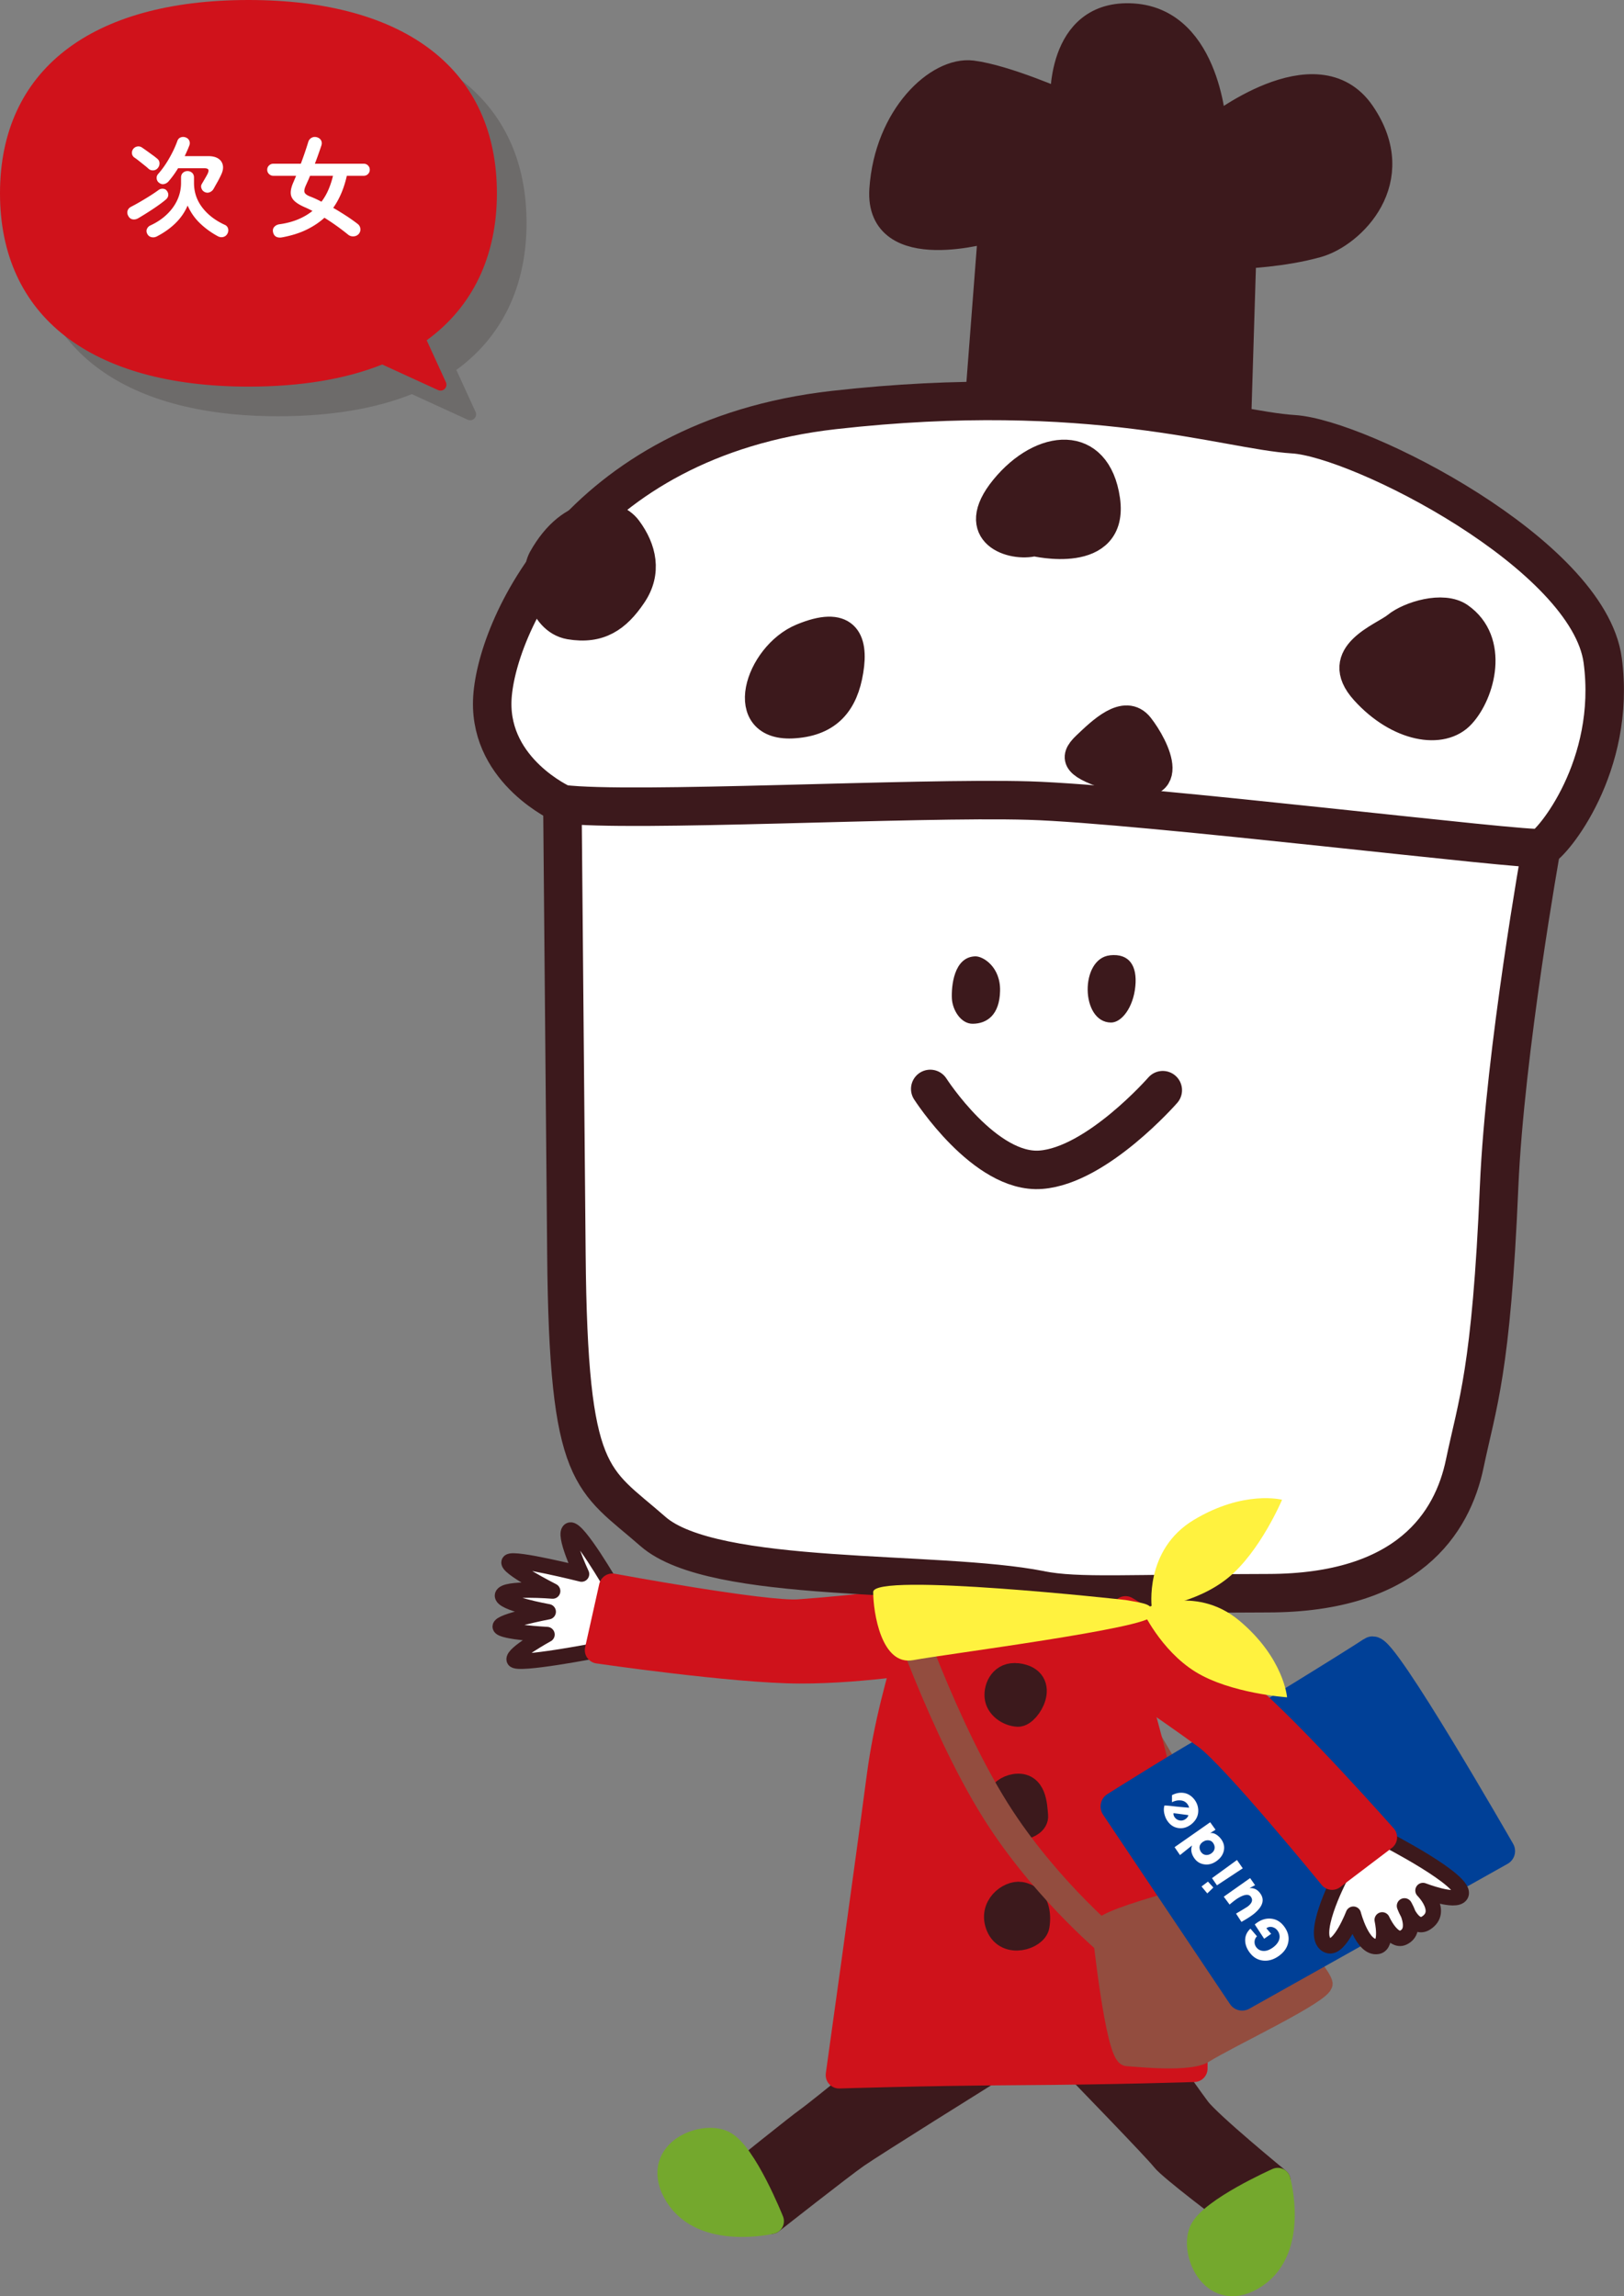 <svg xmlns="http://www.w3.org/2000/svg" viewBox="0 0 295.84 418.24"><rect x="0" y="0" width="295.84" height="418.24" fill="#808080" stroke="none"/><defs><style>.cls-11,.cls-2,.cls-3,.cls-4,.cls-5,.cls-8,.cls-9{stroke-linecap:round;stroke-linejoin:round}.cls-2,.cls-3,.cls-4,.cls-5{stroke:#3c191c}.cls-2,.cls-3{fill:#3c191c}.cls-2,.cls-9{stroke-width:4.89px}.cls-3,.cls-8{stroke-width:4.67px}.cls-4{stroke-width:2.8px}.cls-14,.cls-4,.cls-5{fill:#fff}.cls-5{stroke-width:7.01px}.cls-11{stroke:#934d3f}.cls-15{fill:#231815}.cls-16{fill:#d0121b}.cls-8{fill:#74a82d;stroke:#74a82d}.cls-17{fill:#fff23f}.cls-9{fill:#cf121b;stroke:#cf121b}.cls-11{fill:none;stroke-width:5.22px}</style></defs><g style="isolation:isolate"><g id="_レイヤー_2"><g id="popup"><g style="mix-blend-mode:multiply;opacity:.2"><path class="cls-15" d="M94.84 40.61c0-18.85-12.28-34.12-44.18-34.12S6.48 21.76 6.48 40.61s12.28 34.12 44.18 34.12c9.97 0 18.03-1.49 24.39-4.12l10.6 4.86-3.88-8.46c9.15-6.26 13.07-15.76 13.07-26.4Z"/><path class="cls-15" d="M85.65 76.55c-.15 0-.31-.03-.45-.1l-10.17-4.66c-6.67 2.67-14.87 4.03-24.36 4.03-28.76 0-45.26-12.83-45.26-35.21S21.9 5.4 50.66 5.4s45.26 12.83 45.26 35.21c0 11.46-4.42 20.7-12.79 26.77l3.5 7.64c.19.41.1.89-.22 1.21-.21.21-.48.32-.76.32ZM50.66 7.56c-37.5 0-43.1 20.7-43.1 33.05s5.6 33.04 43.1 33.04c9.42 0 17.49-1.36 23.98-4.04.28-.11.59-.11.86.02l7.95 3.65-2.67-5.81c-.22-.48-.06-1.04.37-1.34 8.24-5.64 12.6-14.46 12.6-25.51 0-12.34-5.6-33.04-43.1-33.04Z"/></g><path class="cls-16" d="M89.44 35.21c0-18.85-12.28-34.12-44.18-34.12S1.08 16.36 1.08 35.21s12.28 34.12 44.18 34.12c9.97 0 18.03-1.49 24.39-4.12l10.6 4.86-3.88-8.46c9.15-6.26 13.07-15.76 13.07-26.4Z"/><path class="cls-16" d="M80.25 71.15c-.15 0-.31-.03-.45-.1l-10.17-4.66c-6.67 2.67-14.87 4.03-24.37 4.03C16.5 70.41 0 57.58 0 35.21S16.5 0 45.26 0s45.26 12.83 45.26 35.21c0 11.46-4.42 20.7-12.79 26.77l3.5 7.64c.19.41.1.89-.22 1.21-.21.21-.48.32-.76.32ZM45.26 2.16c-37.5 0-43.1 20.7-43.1 33.05s5.6 33.04 43.1 33.04c9.42 0 17.49-1.36 23.98-4.04.28-.11.59-.11.86.02l7.95 3.65-2.67-5.81c-.22-.48-.06-1.04.37-1.34 8.24-5.64 12.6-14.46 12.6-25.51 0-12.34-5.6-33.04-43.1-33.04Z"/><path class="cls-14" d="M25.16 39.76c-.33.19-.67.25-1.01.19-.34-.06-.6-.27-.79-.63-.17-.31-.21-.62-.12-.93.09-.31.31-.56.64-.73.49-.25 1.04-.55 1.64-.9.6-.35 1.2-.71 1.8-1.09.6-.38 1.13-.74 1.58-1.07.24-.17.51-.25.82-.22.31.03.55.17.72.44.17.24.24.5.21.77s-.17.52-.41.73c-.41.36-.93.75-1.54 1.18-.61.43-1.24.84-1.87 1.24-.63.4-1.19.74-1.67 1.02Zm1.9-9.02c-.2-.19-.46-.41-.79-.67-.33-.26-.65-.52-.98-.78-.33-.26-.6-.46-.83-.61-.25-.19-.39-.43-.42-.73-.03-.3.05-.57.22-.81.2-.25.45-.41.76-.46.31-.05.59.01.86.2.24.16.54.37.89.62s.7.51 1.05.76c.35.25.62.47.82.64.27.21.41.49.42.82.01.33-.09.63-.32.9-.21.25-.49.39-.82.41-.33.02-.62-.08-.86-.29Zm1.52 12.32c-.31.16-.63.21-.97.14-.34-.07-.6-.26-.77-.58-.17-.32-.2-.63-.07-.92.13-.29.34-.51.63-.64 1.15-.53 2.14-1.19 2.97-1.98.83-.79 1.48-1.67 1.93-2.65.45-.98.68-2.02.68-3.11v-.98c0-.36.11-.65.34-.86.23-.21.51-.32.84-.32s.61.11.84.32.34.5.34.86v.98c0 1.65.49 3.13 1.48 4.44.99 1.31 2.35 2.37 4.1 3.18.32.13.53.36.62.67.09.31.06.62-.1.93-.17.32-.42.53-.75.62-.33.09-.66.05-.99-.12-1.17-.63-2.25-1.4-3.23-2.33-.98-.93-1.74-2.02-2.29-3.27-.52 1.21-1.26 2.28-2.21 3.21s-2.08 1.73-3.39 2.41Zm8.68-8.1c-.27-.13-.45-.35-.56-.65-.11-.3-.08-.58.08-.83.15-.25.32-.55.52-.89.2-.34.37-.64.5-.89.19-.39.23-.66.14-.82-.09-.16-.36-.24-.8-.24h-4.7c-.53.88-1.11 1.67-1.72 2.38-.21.25-.48.42-.81.5-.33.08-.64 0-.95-.24-.25-.2-.39-.46-.42-.77-.03-.31.06-.58.26-.81.75-.85 1.43-1.82 2.04-2.89s1.1-2.11 1.46-3.11c.12-.35.33-.57.63-.68s.61-.1.93.02c.31.13.52.33.63.6s.12.55 0 .86c-.12.32-.25.64-.4.97-.15.33-.29.65-.44.97h4.32c.75 0 1.34.15 1.79.44.45.29.72.69.83 1.2.11.51.01 1.07-.28 1.7-.23.49-.45.93-.66 1.3-.21.37-.46.81-.74 1.32-.17.29-.41.5-.72.62s-.62.1-.94-.06Zm14.2 8.26c-.45.09-.83.06-1.13-.09-.3-.15-.5-.44-.59-.85-.08-.39 0-.71.24-.97s.57-.42.98-.47c1.23-.17 2.34-.47 3.33-.88.99-.41 1.87-.93 2.63-1.54-.51-.27-.99-.5-1.46-.7-.88-.39-1.52-.79-1.92-1.21-.4-.42-.59-.91-.58-1.46.01-.55.19-1.21.54-1.97.07-.17.14-.35.22-.53.08-.18.15-.36.22-.53h-4.16c-.29 0-.55-.11-.77-.32-.22-.21-.33-.47-.33-.78s.11-.57.33-.78c.22-.21.48-.32.77-.32h5.02a64.734 64.734 0 0 0 1.36-3.98c.11-.35.32-.6.63-.76.31-.16.65-.18 1.01-.06.35.12.58.32.71.59.13.27.14.58.03.91-.16.48-.34 1-.54 1.57-.2.57-.41 1.14-.64 1.73h8.9c.31 0 .57.11.78.32s.32.47.32.78-.11.57-.32.78-.47.32-.78.32h-3.08c-.25 1.12-.58 2.17-.99 3.14-.41.97-.9 1.87-1.49 2.7.79.45 1.56.93 2.32 1.42s1.46.99 2.1 1.48c.29.21.47.5.52.85.05.35-.03.68-.26.97-.24.28-.55.44-.93.47-.38.03-.72-.06-1.01-.29a42.856 42.856 0 0 0-4.34-3.1c-.93.85-2.03 1.58-3.29 2.19s-2.71 1.06-4.35 1.37Zm7.1-6.48c.51-.67.93-1.4 1.27-2.19.34-.79.62-1.64.83-2.53h-4.18c-.12.31-.24.6-.37.88s-.24.54-.35.78c-.28.6-.38 1.04-.29 1.33.09.29.42.54.99.77.67.25 1.37.57 2.1.96Z"/><path class="cls-2" d="m178.21 73.4 2.44-31.77s-20.72 6.27-19.84-7.11c.89-13.36 10.13-21.83 16.27-21.06 6.12.77 16.68 5.45 16.68 5.45s-1.07-16.75 12.66-15.84c13.72.91 14.61 20.55 14.61 20.55s18.77-15.08 27.04-2.93c8.27 12.16-1.82 22.01-8.09 23.77-6.28 1.77-13.57 2.03-13.57 2.03l-.95 30.75-47.25-3.84Z"/><path class="cls-3" d="M196.22 376.6s14.52 14.95 15.76 16.59c1.26 1.67 12.19 9.87 12.19 9.87l8.6-5.87s-12.51-10.25-14.58-13.01c-2.1-2.77-13.81-19.53-13.81-19.53l-8.17 11.96Z"/><path class="cls-8" d="M218.94 406.46c-1.7 3.87 2.29 13 9.73 7.97 7.47-5.04 4.1-17.24 4.1-17.24s-12.14 5.39-13.84 9.27Z"/><path class="cls-3" d="M165.11 371.7s-16.2 13.19-17.89 14.35c-1.7 1.2-12.28 9.71-12.28 9.71l5.54 8.81s12.68-9.98 15.52-11.96c2.83-1.99 23.79-15.06 23.79-15.06l-14.68-5.85Z"/><path class="cls-8" d="M131.73 390.38c-3.8-1.85-13.07 1.81-8.32 9.45 4.78 7.65 17.06 4.74 17.06 4.74s-4.92-12.34-8.75-14.19Z"/><path class="cls-4" d="M108.97 300.56s-14.91 2.9-15.3 1.76c-.4-1.12 5.98-4.6 5.98-4.6s-8.33-.44-8.53-1.41c-.21-1.01 8.75-2.74 8.75-2.74s-8.74-1.57-8.33-3.03c.43-1.45 9.14-.74 9.14-.74s-8.79-4.48-7.9-5.35c.84-.83 13.16 2.26 13.16 2.26s-3.54-7.56-2.09-8.02c1.45-.47 7.7 10.37 7.7 10.37l5.01 4.51-.55 4.25-7.03 2.74Z"/><path class="cls-9" d="M171.65 301.81s-13.99 2.45-26.03 2.39c-12.02-.04-36.64-3.64-36.64-3.64l2.57-11.51s27.69 5.13 33.93 4.7c9.67-.68 24.53-2.43 24.53-2.43"/><path class="cls-11" d="m224.42 343.31-26.45-45.15"/><path class="cls-9" d="M200.49 288.25s8.6 24 12.99 46.92c4.37 22.9 4.05 41.61 4.05 41.61s-14.04.47-32.22.58c-17.39.1-32.45.6-32.45.6s5.12-36.6 7.48-54.48c2.36-17.92 9.96-36.52 9.96-36.52l30.2 1.3Z"/><path class="cls-2" d="M185.31 305.39c-2.6-.34-3.67 1.98-3.51 3.65.14 1.66 1.94 2.95 3.62 3.03 1.68.1 5.47-5.99-.1-6.69Zm-.38 20.16c-2.64.43-4.28 3.25-2.62 5.73 1.65 2.5 6.34 1.37 6.18-.52-.17-1.92-.25-5.72-3.56-5.21Zm.96 19.66c-1.9-.31-5.31 2.14-3.83 5.6 1.48 3.46 6.39 1.84 6.69-.09.32-1.95.06-5.04-2.86-5.51Z"/><path class="cls-11" d="M163.43 289.98s8.43 25.39 18.88 41.3c9.01 13.72 20.66 23.23 20.66 23.23"/><path class="cls-5" d="M189.51 289.61c-18.87-3.71-59.51-.95-70.58-10.68-11.08-9.72-15.39-9.06-15.75-50.59-.36-41.53-.73-81.87-.73-81.87s39.71-5.89 85.49-4.55c45.78 1.34 60.96 4.54 73.82 6.49 12.86 1.94 19.02 6.05 19.02 6.05s-6.63 36.98-7.69 61.63c-1.43 33.74-3.97 39.54-6.25 50.46-2.25 10.88-10.39 23.62-35.86 23.64-25.43.03-34.48.81-41.48-.57Z"/><path class="cls-5" d="M102.45 146.46s-13.15-5.86-12.78-18.77c.38-12.93 15.5-47.72 62.25-53.01 46.77-5.27 71.56 3.67 83.69 4.41 12.13.75 53.77 21.92 56.35 41.19 2.57 19.27-9.21 33.43-11.18 34.17-1.99.69-72.61-8.02-93.35-8.63-20.75-.61-72.5 2.2-84.99.64Z"/><path class="cls-2" d="M98.67 101.74c-1.71 3.06-.34 11.33 5.1 12.28 5.46.92 8.68-1.32 11.54-5.56 2.87-4.2 1.82-8.55-.84-12.15-2.63-3.59-10.44-4.21-15.81 5.43Zm46.1 30.29c6.25-.47 9.13-4.01 10.07-9.86.97-5.86-.89-9.44-8.81-6.15-7.94 3.29-12.27 16.89-1.27 16.01Zm43.65-33.17c-3.94 1.05-12.47-1.52-5.57-9.95 6.9-8.42 17.11-9.29 18.75 2.11 1.61 11.4-13.18 7.84-13.18 7.84Zm14.38 42.82c-6.64-2.14-7.73-3.41-5.03-5.96 2.67-2.52 7.16-7.02 9.94-3.48 2.8 3.57 8.01 13.58-4.91 9.44Zm63.17-29.46c-3.12-2.15-9.26-.25-11.65 1.69-2.37 1.97-12.03 5.16-5.85 11.99 6.18 6.85 14.26 8.26 17.84 4.3 3.62-3.94 6.18-13.43-.33-17.97Z"/><path d="M202.18 174c3.63-.39 4.98 2.03 4.65 5.58-.36 3.93-2.52 6.69-4.45 6.67-5.55-.05-5.69-11.64-.2-12.24Zm-24.52.19c1.44-.04 4.63 1.95 4.52 6.31-.09 4.32-2.35 5.95-4.97 5.97-2.17.03-3.71-2.51-3.81-4.62-.1-2.13.32-7.55 4.26-7.66Z" style="fill:#3c191c"/><path d="M169.46 198.34s9.95 15.52 20.16 14.72c10.23-.78 22.2-14.49 22.2-14.49" style="fill:none;stroke-width:7.01px;stroke:#3c191c;stroke-linecap:round;stroke-linejoin:round"/><path d="M200.56 351.13s2.4 23.43 4.75 23.58c2.36.16 11.39 1.12 14.1-.59 4.45-2.81 21.82-10.92 21.72-12.81-.11-1.89-14.11-18.76-16.71-18.01-2.61.74-22.74 5.58-23.86 7.83Z" style="stroke:#934d3f;fill:#934d3f;stroke-width:3.26px;stroke-linecap:round;stroke-linejoin:round"/><path d="m226.28 363.55 47.05-26.39s-21.59-37.66-23.39-36.41c-1.8 1.25-23.42 14.73-27.66 16.8-4.23 2.08-19.13 11.49-19.13 11.49l23.13 34.51Z" style="fill:#004097;stroke:#004097;stroke-width:5.33px;stroke-linecap:round;stroke-linejoin:round"/><path class="cls-14" d="M228.57 350.53c.14-.12.29-.23.43-.33.87-.61 1.76-.84 2.69-.71.93.13 1.69.63 2.31 1.5.65.92.87 1.85.67 2.82-.19.94-.74 1.74-1.65 2.41-.93.68-1.89.98-2.86.89-1.02-.09-1.87-.59-2.54-1.51-.52-.71-.79-1.45-.79-2.21 0-.82.33-1.52.96-2.1l1.19 1.39c-.28.28-.43.62-.44 1.01-.01.39.11.74.36 1.04.3.37.69.57 1.16.61.43.04.86-.06 1.3-.29.2-.11.35-.2.46-.28.52-.36.88-.77 1.1-1.22.25-.54.25-1.07 0-1.59a3.31 3.31 0 0 0-.18-.29c-.24-.34-.56-.56-.96-.66-.39-.1-.76-.03-1.09.21l.87 1.02-1.27.89-1.71-2.6Zm-.85-8.46.91 1.3c-.56.3-.9.48-1.01.55.77-.08 1.4.21 1.92.9.84 1.11.56 2.28-.83 3.53-.54.49-1.39 1.05-2.56 1.71l-.98-1.51c1.27-.75 1.97-1.18 2.12-1.29.81-.62 1-1.22.56-1.8-.38-.5-1.12-.43-2.24.22-.38.22-.92.63-1.62 1.22l-1.06-1.43 4.79-3.38Zm-7.67.65.98 1.07c-.22.23-.58.59-1.1 1.08l-1.05-1.26 1.17-.89Zm5.29-3.93 1.05 1.51-4.7 3.1-.9-1.31 4.54-3.3Zm-4.89-6.89.98 1.37-.99.62c.38-.07.76.03 1.15.28.33.21.62.49.88.84.49.69.64 1.41.45 2.17-.19.75-.67 1.38-1.44 1.89-.71.47-1.45.63-2.22.49-.77-.14-1.38-.57-1.82-1.29-.45-.73-.54-1.44-.28-2.14l-2.2 1.76-.99-1.44 6.49-4.54Zm-1.29 3.56c-.62.43-.79.97-.51 1.61.04.11.09.19.14.26.24.33.54.51.92.54.38.02.73-.1 1.05-.36.29-.24.46-.52.5-.86.04-.34-.06-.66-.28-.98-.2-.29-.48-.44-.84-.47-.35-.03-.68.06-.97.27Zm-5.68-8.48c.74-.38 1.46-.52 2.16-.41.73.11 1.35.49 1.87 1.11.47.58.73 1.23.77 1.94.04.74-.16 1.4-.6 1.98-.25.32-.52.59-.83.8-.71.5-1.46.69-2.24.56-.78-.13-1.42-.54-1.92-1.26-.28-.39-.47-.85-.59-1.37-.12-.55-.11-1.04.03-1.47.26 0 .68.03 1.25.09.88.11 1.96.21 3.24.31-.06-.24-.16-.45-.29-.63-.31-.43-.75-.67-1.32-.7-.49-.04-.99.07-1.51.33v-1.28Zm.3 3.27c-.04.25.03.5.2.74.23.33.54.52.91.59.38.07.73-.01 1.06-.24.29-.2.47-.45.54-.73l-2.72-.36Z"/><path class="cls-4" d="M252.02 334.76s15.58 7.95 14.08 10.4c-.92 1.5-6.88-.82-6.88-.82s3.85 3.82.55 5.93c-2.31 1.47-3.92-3.13-3.92-3.13s2.66 4.47-.24 5.79c-1.96.9-3.82-3.24-3.82-3.24s1.02 4.5-.83 4.84c-2.78.51-4.42-5.88-4.42-5.88s-2.46 6.38-4.54 5.73c-3.7-1.17 1.96-12.11 1.96-12.11l-2.04-7.07 3.1-2.82 7 2.38Z"/><path class="cls-9" d="M205.04 293.17s12.25 7.18 21.41 15.02c9.15 7.81 25.61 26.46 25.61 26.46l-9.4 7.13s-17.81-21.83-22.85-25.52c-7.82-5.74-20.29-14.01-20.29-14.01"/><path class="cls-17" d="M205.07 291.43s-46-5.11-46-1.46 1.46 13.51 7.3 12.41c5.84-1.09 43.08-5.84 43.44-8.03.37-2.19-.73-2.2-4.74-2.92Z"/><path class="cls-17" d="M209.82 292.89s-1.46-10.59 7.67-16.06c9.13-5.48 16.06-3.66 16.06-3.66s-4.01 9.5-9.86 14.24-13.87 5.48-13.87 5.48Z"/><path class="cls-17" d="M208.05 293.2s9.53-4.85 17.69 1.97c8.17 6.83 8.72 13.98 8.72 13.98s-10.29-.68-16.69-4.64c-6.4-3.96-9.73-11.31-9.73-11.31Z"/></g></g></g></svg>